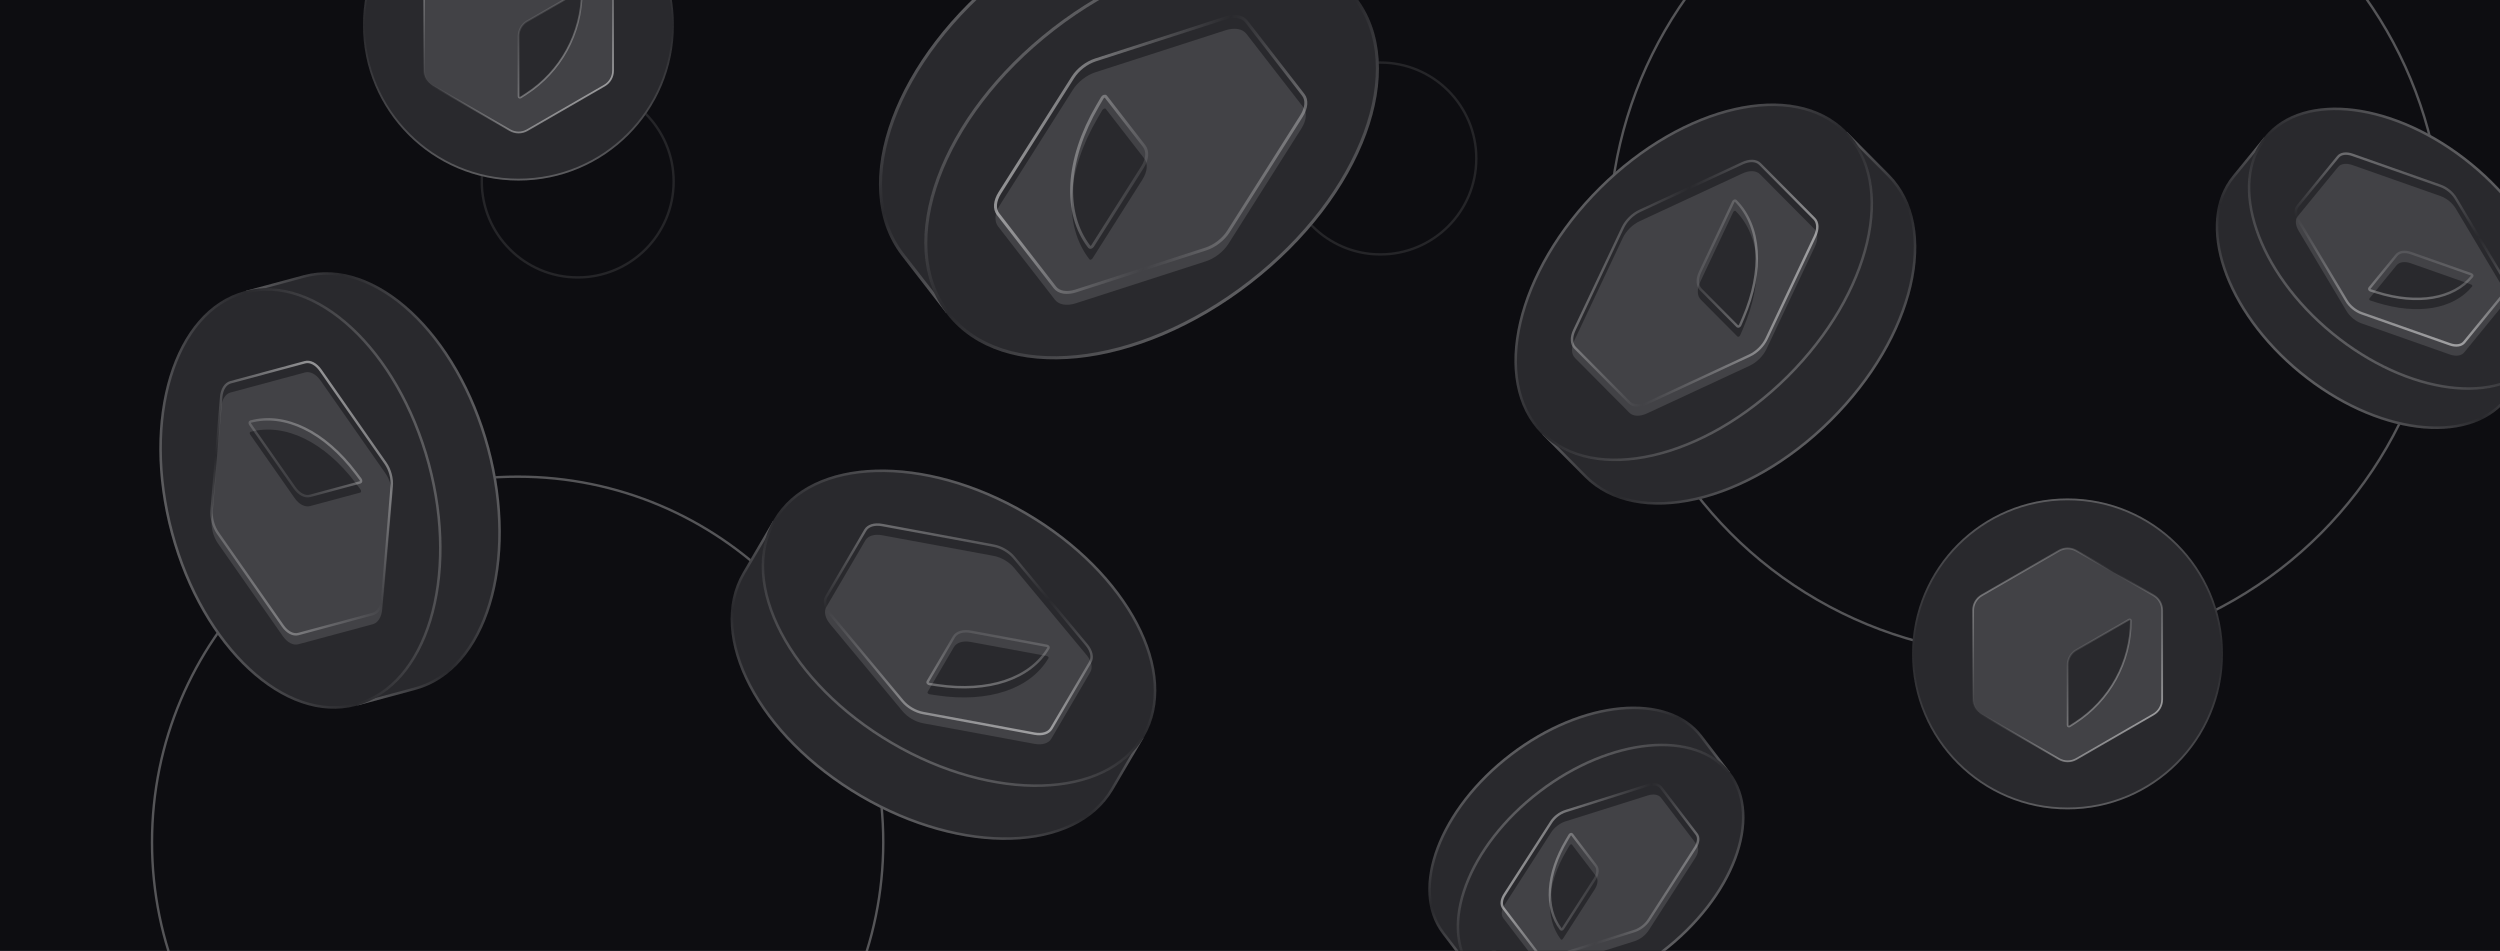 <svg width="978" height="372" viewBox="0 0 978 372" fill="none" xmlns="http://www.w3.org/2000/svg" xmlns:xlink="http://www.w3.org/1999/xlink">
<g clip-path="url(#clip0_1558_206)">
<rect width="978" height="372" fill="#0D0D11"/>
<circle opacity="0.3" cx="202.5" cy="329.5" r="143.03" stroke="white" stroke-width="0.94"/>
<circle opacity="0.1" cx="540" cy="62" r="37.53" transform="rotate(180 540 62)" stroke="white" stroke-width="0.94"/>
<circle opacity="0.1" cx="226" cy="71" r="37.53" transform="rotate(180 226 71)" stroke="white" stroke-width="0.94"/>
<circle opacity="0.3" cx="792.5" cy="93.5" r="163.03" stroke="white" stroke-width="0.94"/>
<rect x="158" y="41" width="711" height="295" fill="url(#pattern0_1558_206)"/>
<g filter="url(#filter0_d_1558_206)">
<path d="M716.507 164.719C749.42 132.025 759.537 88.845 739.103 68.274L722.542 51.602L603.352 169.998L619.913 186.671C640.347 207.242 683.593 197.414 716.507 164.719Z" fill="#0D0D11"/>
<path d="M716.507 164.719C749.42 132.025 759.537 88.845 739.103 68.274L722.542 51.602L603.352 169.998L619.913 186.671C640.347 207.242 683.593 197.414 716.507 164.719Z" fill="white" fill-opacity="0.12"/>
<path d="M722.539 52.309L738.748 68.627C748.8 78.746 751.39 94.48 747.323 111.837C743.259 129.185 732.555 148.073 716.155 164.365C699.754 180.656 680.795 191.233 663.419 195.182C646.036 199.132 630.319 196.437 620.268 186.318L604.059 170.001L722.539 52.309Z" stroke="url(#paint0_linear_1558_206)" stroke-opacity="0.24"/>
</g>
<g filter="url(#filter1_d_1558_206)">
<ellipse cx="662.594" cy="110.445" rx="84" ry="52.5" transform="rotate(-44.809 662.594 110.445)" fill="#0D0D11"/>
<ellipse cx="662.594" cy="110.445" rx="84" ry="52.5" transform="rotate(-44.809 662.594 110.445)" fill="white" fill-opacity="0.12"/>
<path d="M625.947 73.553C642.348 57.261 661.308 46.684 678.683 42.736C696.066 38.786 711.783 41.481 721.834 51.6C731.886 61.719 734.476 77.453 730.409 94.81C726.345 112.158 715.641 131.046 699.24 147.338C682.84 163.629 663.88 174.206 646.505 178.155C629.122 182.105 613.405 179.41 603.354 169.291C593.302 159.172 590.712 143.437 594.779 126.081C598.843 108.733 609.547 89.845 625.947 73.553Z" stroke="url(#paint1_linear_1558_206)" stroke-opacity="0.24"/>
</g>
<g filter="url(#filter2_i_1558_206)">
<path fill-rule="evenodd" clip-rule="evenodd" d="M641.439 82.527C638.655 83.821 636.132 86.327 634.82 89.103L615.881 129.165C614.569 131.941 614.668 134.564 616.14 136.046L637.39 157.438C638.862 158.92 641.484 159.036 644.269 157.743L684.457 139.073C687.241 137.779 689.764 135.273 691.076 132.497L710.014 92.435C711.326 89.659 711.228 87.037 709.756 85.555L688.506 64.162C687.034 62.68 684.411 62.564 681.627 63.857L641.439 82.527ZM665.097 106.343L678.029 78.983C678.228 78.561 678.756 78.316 678.98 78.541C688.848 88.475 689.972 105.74 681.963 124.358L680.758 127.159C680.555 127.633 679.957 127.923 679.706 127.67L665.355 113.223C663.883 111.741 663.785 109.119 665.097 106.343Z" fill="#FBFBFF" fill-opacity="0.12"/>
</g>
<path fill-rule="evenodd" clip-rule="evenodd" d="M641.439 82.527C638.655 83.821 636.132 86.327 634.82 89.103L615.881 129.165C614.569 131.941 614.668 134.564 616.14 136.046L637.39 157.438C638.862 158.92 641.484 159.036 644.269 157.743L684.457 139.073C687.241 137.779 689.764 135.273 691.076 132.497L710.014 92.435C711.326 89.659 711.228 87.037 709.756 85.555L688.506 64.162C687.034 62.68 684.411 62.564 681.627 63.857L641.439 82.527ZM665.097 106.343L678.029 78.983C678.228 78.561 678.756 78.316 678.98 78.541C688.848 88.475 689.972 105.74 681.963 124.358L680.758 127.159C680.555 127.633 679.957 127.923 679.706 127.67L665.355 113.223C663.883 111.741 663.785 109.119 665.097 106.343Z" stroke="url(#paint2_linear_1558_206)" stroke-width="0.959"/>
<g filter="url(#filter3_d_1558_206)">
<path d="M899.619 146.132C929.233 170.361 965.515 174.998 980.658 156.489L992.931 141.489L885.691 53.749L873.418 68.75C858.275 87.258 870.006 121.903 899.619 146.132Z" fill="#0D0D11"/>
<path d="M899.619 146.132C929.233 170.361 965.515 174.998 980.658 156.489L992.931 141.489L885.691 53.749L873.418 68.75C858.275 87.258 870.006 121.903 899.619 146.132Z" fill="white" fill-opacity="0.12"/>
<path d="M992.227 141.559L980.271 156.173C972.848 165.245 960.195 168.703 945.629 166.841C931.071 164.981 914.681 157.809 899.936 145.745C885.19 133.68 874.916 119.037 870.209 105.135C865.499 91.226 866.382 78.139 873.805 69.066L885.762 54.452L992.227 141.559Z" stroke="url(#paint3_linear_1558_206)" stroke-opacity="0.24"/>
</g>
<g filter="url(#filter4_d_1558_206)">
<ellipse cx="939.568" cy="97.3" rx="69.279" ry="43.3" transform="rotate(39.289 939.568 97.3)" fill="#0D0D11"/>
<ellipse cx="939.568" cy="97.3" rx="69.279" ry="43.3" transform="rotate(39.289 939.568 97.3)" fill="white" fill-opacity="0.12"/>
<path d="M966.67 64.174C981.416 76.239 991.691 90.883 996.398 104.784C1001.11 118.694 1000.22 131.78 992.801 140.853C985.378 149.925 972.725 153.383 958.159 151.522C943.601 149.661 927.212 142.49 912.466 130.425C897.72 118.361 887.446 103.717 882.739 89.816C878.03 75.906 878.913 62.819 886.335 53.747C893.758 44.674 906.411 41.217 920.978 43.078C935.536 44.939 951.924 52.11 966.67 64.174Z" stroke="url(#paint4_linear_1558_206)" stroke-opacity="0.24"/>
</g>
<g filter="url(#filter5_i_1558_206)">
<path fill-rule="evenodd" clip-rule="evenodd" d="M960.678 77.575C959.381 75.401 957.111 73.543 954.722 72.702L920.25 60.564C917.861 59.723 915.718 60.026 914.627 61.36L898.879 80.607C897.788 81.941 897.916 84.102 899.213 86.276L917.938 117.662C919.235 119.837 921.506 121.694 923.894 122.535L958.367 134.674C960.755 135.515 962.898 135.211 963.989 133.878L979.737 114.63C980.828 113.297 980.701 111.136 979.403 108.961L960.678 77.575ZM943.147 99.003L966.69 107.293C967.052 107.42 967.298 107.833 967.133 108.035C959.82 116.973 945.752 119.36 929.798 114.368L927.398 113.617C926.992 113.491 926.704 113.025 926.89 112.798L937.524 99.799C938.615 98.466 940.758 98.163 943.147 99.003Z" fill="#FBFBFF" fill-opacity="0.12"/>
</g>
<path fill-rule="evenodd" clip-rule="evenodd" d="M960.678 77.575C959.381 75.401 957.111 73.543 954.722 72.702L920.25 60.564C917.861 59.723 915.718 60.026 914.627 61.36L898.879 80.607C897.788 81.941 897.916 84.102 899.213 86.276L917.938 117.662C919.235 119.837 921.506 121.694 923.894 122.535L958.367 134.674C960.755 135.515 962.898 135.211 963.989 133.878L979.737 114.63C980.828 113.297 980.701 111.136 979.403 108.961L960.678 77.575ZM943.147 99.003L966.69 107.293C967.052 107.42 967.298 107.833 967.133 108.035C959.82 116.973 945.752 119.36 929.798 114.368L927.398 113.617C926.992 113.491 926.704 113.025 926.89 112.798L937.524 99.799C938.615 98.466 940.758 98.163 943.147 99.003Z" stroke="url(#paint5_linear_1558_206)" stroke-width="0.959"/>
<g filter="url(#filter6_d_1558_206)">
<path d="M590.803 294.799C562.745 316.229 550.857 347.818 564.251 365.355L575.107 379.568L676.715 301.961L665.859 287.748C652.465 270.211 618.861 273.368 590.803 294.799Z" fill="#0D0D11"/>
<path d="M590.803 294.799C562.745 316.229 550.857 347.818 564.251 365.355L575.107 379.568L676.715 301.961L665.859 287.748C652.465 270.211 618.861 273.368 590.803 294.799Z" fill="white" fill-opacity="0.12"/>
<path d="M575.201 378.867L564.648 365.051C558.094 356.469 557.681 344.388 562.451 331.713C567.218 319.046 577.14 305.864 591.107 295.197C605.073 284.529 620.401 278.425 633.877 277.159C647.36 275.892 658.907 279.47 665.462 288.051L676.014 301.867L575.201 378.867Z" stroke="url(#paint6_linear_1558_206)" stroke-opacity="0.24"/>
</g>
<g filter="url(#filter7_d_1558_206)">
<ellipse cx="626.143" cy="341.067" rx="63.928" ry="39.955" transform="rotate(142.628 626.143 341.067)" fill="#0D0D11"/>
<ellipse cx="626.143" cy="341.067" rx="63.928" ry="39.955" transform="rotate(142.628 626.143 341.067)" fill="white" fill-opacity="0.12"/>
<path d="M650.092 372.422C636.125 383.089 620.797 389.194 607.322 390.46C593.838 391.727 582.291 388.148 575.736 379.567C569.182 370.985 568.769 358.903 573.538 346.229C578.305 333.561 588.228 320.379 602.195 309.712C616.161 299.045 631.489 292.94 644.965 291.674C658.448 290.407 669.995 293.985 676.55 302.567C683.104 311.148 683.518 323.23 678.748 335.905C673.981 348.573 664.058 361.755 650.092 372.422Z" stroke="url(#paint7_linear_1558_206)" stroke-opacity="0.24"/>
</g>
<g filter="url(#filter8_i_1558_206)">
<path fill-rule="evenodd" clip-rule="evenodd" d="M639.354 364.219C641.583 363.517 643.734 361.874 644.997 359.908L663.235 331.541C664.498 329.576 664.682 327.587 663.717 326.323L649.788 308.087C648.823 306.823 646.856 306.477 644.628 307.179L612.461 317.31C610.233 318.012 608.081 319.655 606.818 321.62L588.58 349.987C587.317 351.953 587.133 353.942 588.098 355.205L602.027 373.442C602.992 374.705 604.959 375.051 607.188 374.349L639.354 364.219ZM623.847 343.916L611.393 363.289C611.201 363.588 610.778 363.721 610.632 363.529C604.163 355.06 605.016 341.921 612.893 328.66L614.079 326.665C614.279 326.327 614.758 326.167 614.923 326.383L624.329 338.698C625.294 339.962 625.111 341.95 623.847 343.916Z" fill="#FBFBFF" fill-opacity="0.12"/>
</g>
<path fill-rule="evenodd" clip-rule="evenodd" d="M639.354 364.219C641.583 363.517 643.734 361.874 644.997 359.908L663.235 331.541C664.498 329.576 664.682 327.587 663.717 326.323L649.788 308.087C648.823 306.823 646.856 306.477 644.628 307.179L612.461 317.31C610.233 318.012 608.081 319.655 606.818 321.62L588.58 349.987C587.317 351.953 587.133 353.942 588.098 355.205L602.027 373.442C602.992 374.705 604.959 375.051 607.188 374.349L639.354 364.219ZM623.847 343.916L611.393 363.289C611.201 363.588 610.778 363.721 610.632 363.529C604.163 355.06 605.016 341.921 612.893 328.66L614.079 326.665C614.279 326.327 614.758 326.167 614.923 326.383L624.329 338.698C625.294 339.962 625.111 341.95 623.847 343.916Z" stroke="url(#paint8_linear_1558_206)" stroke-width="0.959"/>
<g filter="url(#filter9_d_1558_206)">
<path d="M336.475 311.767C376.501 335.222 420.833 333.956 435.492 308.94L447.373 288.664L302.426 203.727L290.545 224.003C275.885 249.019 296.449 288.312 336.475 311.767Z" fill="#0D0D11"/>
<path d="M336.475 311.767C376.501 335.222 420.833 333.956 435.492 308.94L447.373 288.664L302.426 203.727L290.545 224.003C275.885 249.019 296.449 288.312 336.475 311.767Z" fill="white" fill-opacity="0.12"/>
<path d="M446.689 288.843L435.06 308.687C427.849 320.993 413.301 327.521 395.482 328.03C377.671 328.539 356.673 323.023 336.728 311.336C316.783 299.648 301.708 284.026 293.446 268.239C285.18 252.444 283.765 236.561 290.976 224.255L302.604 204.411L446.689 288.843Z" stroke="url(#paint9_linear_1558_206)" stroke-opacity="0.24"/>
</g>
<g filter="url(#filter10_d_1558_206)">
<ellipse cx="375.149" cy="245.765" rx="84" ry="52.5" transform="rotate(30.37 375.149 245.765)" fill="#0D0D11"/>
<ellipse cx="375.149" cy="245.765" rx="84" ry="52.5" transform="rotate(30.37 375.149 245.765)" fill="white" fill-opacity="0.12"/>
<path d="M401.44 200.9C421.385 212.588 436.46 228.21 444.722 243.997C452.987 259.791 454.403 275.675 447.192 287.98C439.981 300.286 425.432 306.815 407.613 307.324C389.802 307.832 368.804 302.317 348.859 290.629C328.914 278.942 313.839 263.319 305.577 247.532C297.312 231.738 295.896 215.855 303.107 203.549C310.318 191.243 324.867 184.714 342.686 184.205C360.497 183.697 381.494 189.212 401.44 200.9Z" stroke="url(#paint10_linear_1558_206)" stroke-opacity="0.24"/>
</g>
<g filter="url(#filter11_i_1558_206)">
<path fill-rule="evenodd" clip-rule="evenodd" d="M396.729 218.17C394.766 215.81 391.697 214.011 388.678 213.453L345.104 205.393C342.086 204.835 339.575 205.601 338.519 207.404L323.275 233.419C322.218 235.221 322.777 237.786 324.739 240.147L353.069 274.221C355.031 276.582 358.1 278.38 361.119 278.939L404.693 286.998C407.712 287.557 410.222 286.79 411.278 284.988L426.523 258.973C427.579 257.17 427.02 254.606 425.058 252.245L396.729 218.17ZM379.757 247.133L409.516 252.636C409.973 252.721 410.346 253.168 410.185 253.442C403.106 265.523 386.704 271.026 366.656 268.047L363.64 267.598C363.13 267.523 362.697 267.019 362.877 266.712L373.172 249.143C374.228 247.341 376.738 246.575 379.757 247.133Z" fill="#FBFBFF" fill-opacity="0.12"/>
</g>
<path fill-rule="evenodd" clip-rule="evenodd" d="M396.729 218.17C394.766 215.81 391.697 214.011 388.678 213.453L345.104 205.393C342.086 204.835 339.575 205.601 338.519 207.404L323.275 233.419C322.218 235.221 322.777 237.786 324.739 240.147L353.069 274.221C355.031 276.582 358.1 278.38 361.119 278.939L404.693 286.998C407.712 287.557 410.222 286.79 411.278 284.988L426.523 258.973C427.579 257.17 427.02 254.606 425.058 252.245L396.729 218.17ZM379.757 247.133L409.516 252.636C409.973 252.721 410.346 253.168 410.185 253.442C403.106 265.523 386.704 271.026 366.656 268.047L363.64 267.598C363.13 267.523 362.697 267.019 362.877 266.712L373.172 249.143C374.228 247.341 376.738 246.575 379.757 247.133Z" stroke="url(#paint11_linear_1558_206)" stroke-width="0.959"/>
<g filter="url(#filter12_d_1558_206)">
<path d="M191.403 175.108C179.341 130.311 146.867 100.107 118.869 107.646L96.177 113.756L139.855 275.978L162.547 269.868C190.545 262.33 203.464 219.904 191.403 175.108Z" fill="#0D0D11"/>
<path d="M191.403 175.108C179.341 130.311 146.867 100.107 118.869 107.646L96.177 113.756L139.855 275.978L162.547 269.868C190.545 262.33 203.464 219.904 191.403 175.108Z" fill="white" fill-opacity="0.12"/>
<path d="M96.79 114.108L118.999 108.129C132.771 104.42 147.718 109.977 160.772 122.117C173.819 134.252 184.91 152.915 190.92 175.238C196.93 197.56 196.709 219.269 191.519 236.314C186.326 253.367 176.19 265.677 162.417 269.386L140.208 275.365L96.79 114.108Z" stroke="url(#paint12_linear_1558_206)" stroke-opacity="0.24"/>
</g>
<g filter="url(#filter13_d_1558_206)">
<ellipse cx="117.535" cy="194.997" rx="84" ry="52.5" transform="rotate(-105.07 117.535 194.997)" fill="#0D0D11"/>
<ellipse cx="117.535" cy="194.997" rx="84" ry="52.5" transform="rotate(-105.07 117.535 194.997)" fill="white" fill-opacity="0.12"/>
<path d="M67.323 208.516C61.313 186.194 61.534 164.485 66.724 147.44C71.917 130.387 82.053 118.077 95.826 114.368C109.598 110.66 124.545 116.216 137.598 128.357C150.646 140.492 161.737 159.155 167.747 181.477C173.757 203.8 173.536 225.508 168.346 242.554C163.153 259.607 153.017 271.917 139.244 275.625C125.472 279.334 110.525 273.777 97.472 261.637C84.424 249.502 73.334 230.839 67.323 208.516Z" stroke="url(#paint13_linear_1558_206)" stroke-opacity="0.24"/>
</g>
<g filter="url(#filter14_i_1558_206)">
<path fill-rule="evenodd" clip-rule="evenodd" d="M82.8 199.518C82.542 202.578 83.466 206.012 85.225 208.528L110.617 244.845C112.376 247.361 114.703 248.576 116.72 248.033L145.836 240.194C147.853 239.651 149.254 237.431 149.512 234.372L153.237 190.216C153.495 187.157 152.57 183.722 150.811 181.206L125.419 144.89C123.66 142.374 121.334 141.158 119.317 141.701L90.201 149.541C88.183 150.084 86.782 152.303 86.524 155.362L82.8 199.518ZM115.214 190.791L97.872 165.989C97.605 165.607 97.654 165.027 97.96 164.945C111.482 161.304 127.03 168.892 139.223 185.082L141.057 187.518C141.367 187.929 141.323 188.592 140.979 188.685L121.317 193.979C119.3 194.522 116.973 193.307 115.214 190.791Z" fill="#FBFBFF" fill-opacity="0.12"/>
</g>
<path fill-rule="evenodd" clip-rule="evenodd" d="M82.8 199.518C82.542 202.578 83.466 206.012 85.225 208.528L110.617 244.845C112.376 247.361 114.703 248.576 116.72 248.033L145.836 240.194C147.853 239.651 149.254 237.431 149.512 234.372L153.237 190.216C153.495 187.157 152.57 183.722 150.811 181.206L125.419 144.89C123.66 142.374 121.334 141.158 119.317 141.701L90.201 149.541C88.183 150.084 86.782 152.303 86.524 155.362L82.8 199.518ZM115.214 190.791L97.872 165.989C97.605 165.607 97.654 165.027 97.96 164.945C111.482 161.304 127.03 168.892 139.223 185.082L141.057 187.518C141.367 187.929 141.323 188.592 140.979 188.685L121.317 193.979C119.3 194.522 116.973 193.307 115.214 190.791Z" stroke="url(#paint14_linear_1558_206)" stroke-width="0.959"/>
<g filter="url(#filter15_d_1558_206)">
<path d="M394.023 -11.978C349.828 22.275 331.356 72.435 352.764 100.057L370.115 122.445L530.16 -1.599L512.809 -23.986C491.4 -51.608 438.218 -46.232 394.023 -11.978Z" fill="#0D0D11"/>
<path d="M394.023 -11.978C349.828 22.275 331.356 72.435 352.764 100.057L370.115 122.445L530.16 -1.599L512.809 -23.986C491.4 -51.608 438.218 -46.232 394.023 -11.978Z" fill="white" fill-opacity="0.12"/>
<path d="M370.222 121.599L353.24 99.688C342.709 86.101 341.933 66.897 349.358 46.735C356.78 26.582 372.37 5.566 394.392 -11.502C416.415 -28.571 440.655 -38.426 462.022 -40.586C483.399 -42.746 501.802 -37.204 512.333 -23.617L529.315 -1.706L370.222 121.599Z" stroke="url(#paint15_linear_1558_206)" stroke-opacity="0.24" stroke-width="1.205"/>
</g>
<g filter="url(#filter16_d_1558_206)">
<ellipse cx="450.507" cy="60.899" rx="101.244" ry="63.277" transform="rotate(142.222 450.507 60.899)" fill="#0D0D11"/>
<ellipse cx="450.507" cy="60.899" rx="101.244" ry="63.277" transform="rotate(142.222 450.507 60.899)" fill="white" fill-opacity="0.12"/>
<path d="M488.902 110.437C466.879 127.505 442.639 137.36 421.272 139.52C399.895 141.681 381.492 136.139 370.961 122.552C360.43 108.964 359.654 89.76 367.079 69.598C374.5 49.446 390.09 28.43 412.113 11.361C434.135 -5.707 458.376 -15.562 479.742 -17.722C501.119 -19.883 519.522 -14.341 530.053 -0.753C540.584 12.834 541.361 32.038 533.936 52.2C526.514 72.353 510.924 93.368 488.902 110.437Z" stroke="url(#paint16_linear_1558_206)" stroke-opacity="0.24" stroke-width="1.205"/>
</g>
<g filter="url(#filter17_i_1558_206)">
<path fill-rule="evenodd" clip-rule="evenodd" d="M471.693 97.417C475.214 96.28 478.603 93.654 480.582 90.527L509.146 45.398C511.125 42.272 511.394 39.12 509.852 37.13L487.588 8.405C486.046 6.415 482.927 5.889 479.405 7.025L428.577 23.429C425.056 24.566 421.667 27.192 419.689 30.319L391.124 75.448C389.145 78.574 388.876 81.726 390.418 83.716L412.682 112.441C414.224 114.432 417.344 114.957 420.865 113.821L471.693 97.417ZM446.907 65.437L427.4 96.259C427.1 96.733 426.432 96.948 426.198 96.647C415.859 83.307 417.062 62.489 429.389 41.399L431.244 38.226C431.557 37.69 432.315 37.431 432.578 37.77L447.613 57.169C449.155 59.159 448.886 62.311 446.907 65.437Z" fill="#FBFBFF" fill-opacity="0.12"/>
</g>
<path fill-rule="evenodd" clip-rule="evenodd" d="M471.693 97.417C475.214 96.28 478.603 93.654 480.582 90.527L509.146 45.398C511.125 42.272 511.394 39.12 509.852 37.13L487.588 8.405C486.046 6.415 482.927 5.889 479.405 7.025L428.577 23.429C425.056 24.566 421.667 27.192 419.689 30.319L391.124 75.448C389.145 78.574 388.876 81.726 390.418 83.716L412.682 112.441C414.224 114.432 417.344 114.957 420.865 113.821L471.693 97.417ZM446.907 65.437L427.4 96.259C427.1 96.733 426.432 96.948 426.198 96.647C415.859 83.307 417.062 62.489 429.389 41.399L431.244 38.226C431.557 37.69 432.315 37.431 432.578 37.77L447.613 57.169C449.155 59.159 448.886 62.311 446.907 65.437Z" stroke="url(#paint17_linear_1558_206)" stroke-width="1.156"/>
<g filter="url(#filter18_d_1558_206)">
<circle cx="808.813" cy="255.808" r="60.813" fill="#0D0D11"/>
<circle cx="808.813" cy="255.808" r="60.813" fill="white" fill-opacity="0.12"/>
<circle cx="808.813" cy="255.808" r="60.451" stroke="url(#paint18_linear_1558_206)" stroke-opacity="0.24" stroke-width="0.724"/>
</g>
<path fill-rule="evenodd" clip-rule="evenodd" d="M812.248 215.448C810.156 214.24 807.577 214.24 805.484 215.448L775.277 232.888C773.184 234.097 771.895 236.33 771.895 238.746V273.627C771.895 276.044 773.184 278.277 775.277 279.485L805.484 296.925C807.577 298.134 810.156 298.134 812.248 296.925L842.456 279.485C844.549 278.277 845.838 276.044 845.838 273.627V238.746C845.838 236.33 844.549 234.097 842.456 232.888L812.248 215.448ZM812.248 254.281L832.878 242.369C833.196 242.185 833.593 242.414 833.593 242.781C833.593 258.98 825.351 274.065 811.719 282.816L809.669 284.133C809.322 284.355 808.866 284.106 808.866 283.694V260.138C808.866 257.722 810.156 255.489 812.248 254.281Z" fill="#FBFBFF" fill-opacity="0.12" stroke="url(#paint19_linear_1558_206)" stroke-width="0.694"/>
<g filter="url(#filter19_d_1558_206)">
<circle cx="202.813" cy="9.812" r="60.813" fill="#0D0D11"/>
<circle cx="202.813" cy="9.812" r="60.813" fill="white" fill-opacity="0.12"/>
<circle cx="202.813" cy="9.812" r="60.451" stroke="url(#paint20_linear_1558_206)" stroke-opacity="0.24" stroke-width="0.724"/>
</g>
<path fill-rule="evenodd" clip-rule="evenodd" d="M206.248 -30.547C204.156 -31.756 201.577 -31.756 199.484 -30.547L169.277 -13.107C167.184 -11.899 165.895 -9.666 165.895 -7.249V27.632C165.895 30.048 167.184 32.281 169.277 33.489L199.484 50.93C201.577 52.138 204.156 52.138 206.248 50.93L236.456 33.489C238.549 32.281 239.838 30.048 239.838 27.632V-7.249C239.838 -9.666 238.549 -11.899 236.456 -13.107L206.248 -30.547ZM206.248 8.285L226.878 -3.627C227.196 -3.81 227.593 -3.581 227.593 -3.214C227.593 12.984 219.351 28.07 205.719 36.821L203.669 38.137C203.322 38.36 202.866 38.111 202.866 37.699V14.143C202.866 11.726 204.156 9.494 206.248 8.285Z" fill="#FBFBFF" fill-opacity="0.12" stroke="url(#paint21_linear_1558_206)" stroke-width="0.694"/>
</g>
<defs>
<filter id="filter0_d_1558_206" x="582.524" y="30.774" width="187.968" height="187.476" filterUnits="userSpaceOnUse" color-interpolation-filters="sRGB">
<feFlood flood-opacity="0" result="BackgroundImageFix"/>
<feColorMatrix in="SourceAlpha" type="matrix" values="0 0 0 0 0 0 0 0 0 0 0 0 0 0 0 0 0 0 127 0" result="hardAlpha"/>
<feMorphology radius="3.471" operator="dilate" in="SourceAlpha" result="effect1_dropShadow_1558_206"/>
<feOffset/>
<feGaussianBlur stdDeviation="8.678"/>
<feComposite in2="hardAlpha" operator="out"/>
<feColorMatrix type="matrix" values="0 0 0 0 0 0 0 0 0 0 0 0 0 0 0 0 0 0 0.25 0"/>
<feBlend mode="normal" in2="BackgroundImageFix" result="effect1_dropShadow_1558_206"/>
<feBlend mode="normal" in="SourceGraphic" in2="effect1_dropShadow_1558_206" result="shape"/>
</filter>
<filter id="filter1_d_1558_206" x="571.61" y="19.667" width="181.968" height="181.556" filterUnits="userSpaceOnUse" color-interpolation-filters="sRGB">
<feFlood flood-opacity="0" result="BackgroundImageFix"/>
<feColorMatrix in="SourceAlpha" type="matrix" values="0 0 0 0 0 0 0 0 0 0 0 0 0 0 0 0 0 0 127 0" result="hardAlpha"/>
<feMorphology radius="3.471" operator="dilate" in="SourceAlpha" result="effect1_dropShadow_1558_206"/>
<feOffset/>
<feGaussianBlur stdDeviation="8.678"/>
<feComposite in2="hardAlpha" operator="out"/>
<feColorMatrix type="matrix" values="0 0 0 0 0 0 0 0 0 0 0 0 0 0 0 0 0 0 0.25 0"/>
<feBlend mode="normal" in2="BackgroundImageFix" result="effect1_dropShadow_1558_206"/>
<feBlend mode="normal" in="SourceGraphic" in2="effect1_dropShadow_1558_206" result="shape"/>
</filter>
<filter id="filter2_i_1558_206" x="614.484" y="62.484" width="96.93" height="100.632" filterUnits="userSpaceOnUse" color-interpolation-filters="sRGB">
<feFlood flood-opacity="0" result="BackgroundImageFix"/>
<feBlend mode="normal" in="SourceGraphic" in2="BackgroundImageFix" result="shape"/>
<feColorMatrix in="SourceAlpha" type="matrix" values="0 0 0 0 0 0 0 0 0 0 0 0 0 0 0 0 0 0 127 0" result="hardAlpha"/>
<feOffset dy="4"/>
<feGaussianBlur stdDeviation="2"/>
<feComposite in2="hardAlpha" operator="arithmetic" k2="-1" k3="1"/>
<feColorMatrix type="matrix" values="0 0 0 0 0 0 0 0 0 0 0 0 0 0 0 0 0 0 0.25 0"/>
<feBlend mode="normal" in2="shape" result="effect1_innerShadow_1558_206"/>
</filter>
<filter id="filter3_d_1558_206" x="845.973" y="32.921" width="167.784" height="155.735" filterUnits="userSpaceOnUse" color-interpolation-filters="sRGB">
<feFlood flood-opacity="0" result="BackgroundImageFix"/>
<feColorMatrix in="SourceAlpha" type="matrix" values="0 0 0 0 0 0 0 0 0 0 0 0 0 0 0 0 0 0 127 0" result="hardAlpha"/>
<feMorphology radius="3.471" operator="dilate" in="SourceAlpha" result="effect1_dropShadow_1558_206"/>
<feOffset/>
<feGaussianBlur stdDeviation="8.678"/>
<feComposite in2="hardAlpha" operator="out"/>
<feColorMatrix type="matrix" values="0 0 0 0 0 0 0 0 0 0 0 0 0 0 0 0 0 0 0.25 0"/>
<feBlend mode="normal" in2="BackgroundImageFix" result="effect1_dropShadow_1558_206"/>
<feBlend mode="normal" in="SourceGraphic" in2="effect1_dropShadow_1558_206" result="shape"/>
</filter>
<filter id="filter4_d_1558_206" x="858.504" y="21.264" width="162.128" height="152.072" filterUnits="userSpaceOnUse" color-interpolation-filters="sRGB">
<feFlood flood-opacity="0" result="BackgroundImageFix"/>
<feColorMatrix in="SourceAlpha" type="matrix" values="0 0 0 0 0 0 0 0 0 0 0 0 0 0 0 0 0 0 127 0" result="hardAlpha"/>
<feMorphology radius="3.471" operator="dilate" in="SourceAlpha" result="effect1_dropShadow_1558_206"/>
<feOffset/>
<feGaussianBlur stdDeviation="8.678"/>
<feComposite in2="hardAlpha" operator="out"/>
<feColorMatrix type="matrix" values="0 0 0 0 0 0 0 0 0 0 0 0 0 0 0 0 0 0 0.25 0"/>
<feBlend mode="normal" in2="BackgroundImageFix" result="effect1_dropShadow_1558_206"/>
<feBlend mode="normal" in="SourceGraphic" in2="effect1_dropShadow_1558_206" result="shape"/>
</filter>
<filter id="filter5_i_1558_206" x="897.664" y="59.616" width="83.289" height="80.005" filterUnits="userSpaceOnUse" color-interpolation-filters="sRGB">
<feFlood flood-opacity="0" result="BackgroundImageFix"/>
<feBlend mode="normal" in="SourceGraphic" in2="BackgroundImageFix" result="shape"/>
<feColorMatrix in="SourceAlpha" type="matrix" values="0 0 0 0 0 0 0 0 0 0 0 0 0 0 0 0 0 0 127 0" result="hardAlpha"/>
<feOffset dy="4"/>
<feGaussianBlur stdDeviation="2"/>
<feComposite in2="hardAlpha" operator="arithmetic" k2="-1" k3="1"/>
<feColorMatrix type="matrix" values="0 0 0 0 0 0 0 0 0 0 0 0 0 0 0 0 0 0 0.25 0"/>
<feBlend mode="normal" in2="shape" result="effect1_innerShadow_1558_206"/>
</filter>
<filter id="filter6_d_1558_206" x="537.918" y="255.583" width="159.624" height="144.812" filterUnits="userSpaceOnUse" color-interpolation-filters="sRGB">
<feFlood flood-opacity="0" result="BackgroundImageFix"/>
<feColorMatrix in="SourceAlpha" type="matrix" values="0 0 0 0 0 0 0 0 0 0 0 0 0 0 0 0 0 0 127 0" result="hardAlpha"/>
<feMorphology radius="3.471" operator="dilate" in="SourceAlpha" result="effect1_dropShadow_1558_206"/>
<feOffset/>
<feGaussianBlur stdDeviation="8.678"/>
<feComposite in2="hardAlpha" operator="out"/>
<feColorMatrix type="matrix" values="0 0 0 0 0 0 0 0 0 0 0 0 0 0 0 0 0 0 0.25 0"/>
<feBlend mode="normal" in2="BackgroundImageFix" result="effect1_dropShadow_1558_206"/>
<feBlend mode="normal" in="SourceGraphic" in2="effect1_dropShadow_1558_206" result="shape"/>
</filter>
<filter id="filter7_d_1558_206" x="549.008" y="270.099" width="154.273" height="141.937" filterUnits="userSpaceOnUse" color-interpolation-filters="sRGB">
<feFlood flood-opacity="0" result="BackgroundImageFix"/>
<feColorMatrix in="SourceAlpha" type="matrix" values="0 0 0 0 0 0 0 0 0 0 0 0 0 0 0 0 0 0 127 0" result="hardAlpha"/>
<feMorphology radius="3.471" operator="dilate" in="SourceAlpha" result="effect1_dropShadow_1558_206"/>
<feOffset/>
<feGaussianBlur stdDeviation="8.678"/>
<feComposite in2="hardAlpha" operator="out"/>
<feColorMatrix type="matrix" values="0 0 0 0 0 0 0 0 0 0 0 0 0 0 0 0 0 0 0.25 0"/>
<feBlend mode="normal" in2="BackgroundImageFix" result="effect1_dropShadow_1558_206"/>
<feBlend mode="normal" in="SourceGraphic" in2="effect1_dropShadow_1558_206" result="shape"/>
</filter>
<filter id="filter8_i_1558_206" x="587.004" y="306.343" width="77.809" height="72.842" filterUnits="userSpaceOnUse" color-interpolation-filters="sRGB">
<feFlood flood-opacity="0" result="BackgroundImageFix"/>
<feBlend mode="normal" in="SourceGraphic" in2="BackgroundImageFix" result="shape"/>
<feColorMatrix in="SourceAlpha" type="matrix" values="0 0 0 0 0 0 0 0 0 0 0 0 0 0 0 0 0 0 127 0" result="hardAlpha"/>
<feOffset dy="4"/>
<feGaussianBlur stdDeviation="2"/>
<feComposite in2="hardAlpha" operator="arithmetic" k2="-1" k3="1"/>
<feColorMatrix type="matrix" values="0 0 0 0 0 0 0 0 0 0 0 0 0 0 0 0 0 0 0.25 0"/>
<feBlend mode="normal" in2="shape" result="effect1_innerShadow_1558_206"/>
</filter>
<filter id="filter9_d_1558_206" x="264.989" y="182.899" width="203.21" height="166.491" filterUnits="userSpaceOnUse" color-interpolation-filters="sRGB">
<feFlood flood-opacity="0" result="BackgroundImageFix"/>
<feColorMatrix in="SourceAlpha" type="matrix" values="0 0 0 0 0 0 0 0 0 0 0 0 0 0 0 0 0 0 127 0" result="hardAlpha"/>
<feMorphology radius="3.471" operator="dilate" in="SourceAlpha" result="effect1_dropShadow_1558_206"/>
<feOffset/>
<feGaussianBlur stdDeviation="8.678"/>
<feComposite in2="hardAlpha" operator="out"/>
<feColorMatrix type="matrix" values="0 0 0 0 0 0 0 0 0 0 0 0 0 0 0 0 0 0 0.25 0"/>
<feBlend mode="normal" in2="BackgroundImageFix" result="effect1_dropShadow_1558_206"/>
<feBlend mode="normal" in="SourceGraphic" in2="effect1_dropShadow_1558_206" result="shape"/>
</filter>
<filter id="filter10_d_1558_206" x="277.118" y="162.846" width="196.062" height="165.838" filterUnits="userSpaceOnUse" color-interpolation-filters="sRGB">
<feFlood flood-opacity="0" result="BackgroundImageFix"/>
<feColorMatrix in="SourceAlpha" type="matrix" values="0 0 0 0 0 0 0 0 0 0 0 0 0 0 0 0 0 0 127 0" result="hardAlpha"/>
<feMorphology radius="3.471" operator="dilate" in="SourceAlpha" result="effect1_dropShadow_1558_206"/>
<feOffset/>
<feGaussianBlur stdDeviation="8.678"/>
<feComposite in2="hardAlpha" operator="out"/>
<feColorMatrix type="matrix" values="0 0 0 0 0 0 0 0 0 0 0 0 0 0 0 0 0 0 0.25 0"/>
<feBlend mode="normal" in2="BackgroundImageFix" result="effect1_dropShadow_1558_206"/>
<feBlend mode="normal" in="SourceGraphic" in2="effect1_dropShadow_1558_206" result="shape"/>
</filter>
<filter id="filter11_i_1558_206" x="322.27" y="204.736" width="105.262" height="86.92" filterUnits="userSpaceOnUse" color-interpolation-filters="sRGB">
<feFlood flood-opacity="0" result="BackgroundImageFix"/>
<feBlend mode="normal" in="SourceGraphic" in2="BackgroundImageFix" result="shape"/>
<feColorMatrix in="SourceAlpha" type="matrix" values="0 0 0 0 0 0 0 0 0 0 0 0 0 0 0 0 0 0 127 0" result="hardAlpha"/>
<feOffset dy="4"/>
<feGaussianBlur stdDeviation="2"/>
<feComposite in2="hardAlpha" operator="arithmetic" k2="-1" k3="1"/>
<feColorMatrix type="matrix" values="0 0 0 0 0 0 0 0 0 0 0 0 0 0 0 0 0 0 0.25 0"/>
<feBlend mode="normal" in2="shape" result="effect1_innerShadow_1558_206"/>
</filter>
<filter id="filter12_d_1558_206" x="75.348" y="85.665" width="141.402" height="211.141" filterUnits="userSpaceOnUse" color-interpolation-filters="sRGB">
<feFlood flood-opacity="0" result="BackgroundImageFix"/>
<feColorMatrix in="SourceAlpha" type="matrix" values="0 0 0 0 0 0 0 0 0 0 0 0 0 0 0 0 0 0 127 0" result="hardAlpha"/>
<feMorphology radius="3.471" operator="dilate" in="SourceAlpha" result="effect1_dropShadow_1558_206"/>
<feOffset/>
<feGaussianBlur stdDeviation="8.678"/>
<feComposite in2="hardAlpha" operator="out"/>
<feColorMatrix type="matrix" values="0 0 0 0 0 0 0 0 0 0 0 0 0 0 0 0 0 0 0.25 0"/>
<feBlend mode="normal" in2="BackgroundImageFix" result="effect1_dropShadow_1558_206"/>
<feBlend mode="normal" in="SourceGraphic" in2="effect1_dropShadow_1558_206" result="shape"/>
</filter>
<filter id="filter13_d_1558_206" x="41.496" y="91.904" width="152.077" height="206.185" filterUnits="userSpaceOnUse" color-interpolation-filters="sRGB">
<feFlood flood-opacity="0" result="BackgroundImageFix"/>
<feColorMatrix in="SourceAlpha" type="matrix" values="0 0 0 0 0 0 0 0 0 0 0 0 0 0 0 0 0 0 127 0" result="hardAlpha"/>
<feMorphology radius="3.471" operator="dilate" in="SourceAlpha" result="effect1_dropShadow_1558_206"/>
<feOffset/>
<feGaussianBlur stdDeviation="8.678"/>
<feComposite in2="hardAlpha" operator="out"/>
<feColorMatrix type="matrix" values="0 0 0 0 0 0 0 0 0 0 0 0 0 0 0 0 0 0 0.25 0"/>
<feBlend mode="normal" in2="BackgroundImageFix" result="effect1_dropShadow_1558_206"/>
<feBlend mode="normal" in="SourceGraphic" in2="effect1_dropShadow_1558_206" result="shape"/>
</filter>
<filter id="filter14_i_1558_206" x="82.277" y="141.093" width="71.481" height="111.548" filterUnits="userSpaceOnUse" color-interpolation-filters="sRGB">
<feFlood flood-opacity="0" result="BackgroundImageFix"/>
<feBlend mode="normal" in="SourceGraphic" in2="BackgroundImageFix" result="shape"/>
<feColorMatrix in="SourceAlpha" type="matrix" values="0 0 0 0 0 0 0 0 0 0 0 0 0 0 0 0 0 0 127 0" result="hardAlpha"/>
<feOffset dy="4"/>
<feGaussianBlur stdDeviation="2"/>
<feComposite in2="hardAlpha" operator="arithmetic" k2="-1" k3="1"/>
<feColorMatrix type="matrix" values="0 0 0 0 0 0 0 0 0 0 0 0 0 0 0 0 0 0 0.25 0"/>
<feBlend mode="normal" in2="shape" result="effect1_innerShadow_1558_206"/>
</filter>
<filter id="filter15_d_1558_206" x="318.744" y="-66.745" width="236.519" height="214.293" filterUnits="userSpaceOnUse" color-interpolation-filters="sRGB">
<feFlood flood-opacity="0" result="BackgroundImageFix"/>
<feColorMatrix in="SourceAlpha" type="matrix" values="0 0 0 0 0 0 0 0 0 0 0 0 0 0 0 0 0 0 127 0" result="hardAlpha"/>
<feMorphology radius="4.184" operator="dilate" in="SourceAlpha" result="effect1_dropShadow_1558_206"/>
<feOffset/>
<feGaussianBlur stdDeviation="10.46"/>
<feComposite in2="hardAlpha" operator="out"/>
<feColorMatrix type="matrix" values="0 0 0 0 0 0 0 0 0 0 0 0 0 0 0 0 0 0 0.25 0"/>
<feBlend mode="normal" in2="BackgroundImageFix" result="effect1_dropShadow_1558_206"/>
<feBlend mode="normal" in="SourceGraphic" in2="effect1_dropShadow_1558_206" result="shape"/>
</filter>
<filter id="filter16_d_1558_206" x="336.467" y="-43.881" width="228.082" height="209.562" filterUnits="userSpaceOnUse" color-interpolation-filters="sRGB">
<feFlood flood-opacity="0" result="BackgroundImageFix"/>
<feColorMatrix in="SourceAlpha" type="matrix" values="0 0 0 0 0 0 0 0 0 0 0 0 0 0 0 0 0 0 127 0" result="hardAlpha"/>
<feMorphology radius="4.184" operator="dilate" in="SourceAlpha" result="effect1_dropShadow_1558_206"/>
<feOffset/>
<feGaussianBlur stdDeviation="10.46"/>
<feComposite in2="hardAlpha" operator="out"/>
<feColorMatrix type="matrix" values="0 0 0 0 0 0 0 0 0 0 0 0 0 0 0 0 0 0 0.25 0"/>
<feBlend mode="normal" in2="BackgroundImageFix" result="effect1_dropShadow_1558_206"/>
<feBlend mode="normal" in="SourceGraphic" in2="effect1_dropShadow_1558_206" result="shape"/>
</filter>
<filter id="filter17_i_1558_206" x="388.848" y="5.858" width="122.574" height="113.952" filterUnits="userSpaceOnUse" color-interpolation-filters="sRGB">
<feFlood flood-opacity="0" result="BackgroundImageFix"/>
<feBlend mode="normal" in="SourceGraphic" in2="BackgroundImageFix" result="shape"/>
<feColorMatrix in="SourceAlpha" type="matrix" values="0 0 0 0 0 0 0 0 0 0 0 0 0 0 0 0 0 0 127 0" result="hardAlpha"/>
<feOffset dy="4.821"/>
<feGaussianBlur stdDeviation="2.411"/>
<feComposite in2="hardAlpha" operator="arithmetic" k2="-1" k3="1"/>
<feColorMatrix type="matrix" values="0 0 0 0 0 0 0 0 0 0 0 0 0 0 0 0 0 0 0.25 0"/>
<feBlend mode="normal" in2="shape" result="effect1_innerShadow_1558_206"/>
</filter>
<filter id="filter18_d_1558_206" x="732.921" y="179.916" width="151.782" height="151.783" filterUnits="userSpaceOnUse" color-interpolation-filters="sRGB">
<feFlood flood-opacity="0" result="BackgroundImageFix"/>
<feColorMatrix in="SourceAlpha" type="matrix" values="0 0 0 0 0 0 0 0 0 0 0 0 0 0 0 0 0 0 127 0" result="hardAlpha"/>
<feMorphology radius="2.513" operator="dilate" in="SourceAlpha" result="effect1_dropShadow_1558_206"/>
<feOffset/>
<feGaussianBlur stdDeviation="6.283"/>
<feComposite in2="hardAlpha" operator="out"/>
<feColorMatrix type="matrix" values="0 0 0 0 0 0 0 0 0 0 0 0 0 0 0 0 0 0 0.25 0"/>
<feBlend mode="normal" in2="BackgroundImageFix" result="effect1_dropShadow_1558_206"/>
<feBlend mode="normal" in="SourceGraphic" in2="effect1_dropShadow_1558_206" result="shape"/>
</filter>
<filter id="filter19_d_1558_206" x="126.921" y="-66.079" width="151.782" height="151.783" filterUnits="userSpaceOnUse" color-interpolation-filters="sRGB">
<feFlood flood-opacity="0" result="BackgroundImageFix"/>
<feColorMatrix in="SourceAlpha" type="matrix" values="0 0 0 0 0 0 0 0 0 0 0 0 0 0 0 0 0 0 127 0" result="hardAlpha"/>
<feMorphology radius="2.513" operator="dilate" in="SourceAlpha" result="effect1_dropShadow_1558_206"/>
<feOffset/>
<feGaussianBlur stdDeviation="6.283"/>
<feComposite in2="hardAlpha" operator="out"/>
<feColorMatrix type="matrix" values="0 0 0 0 0 0 0 0 0 0 0 0 0 0 0 0 0 0 0.25 0"/>
<feBlend mode="normal" in2="BackgroundImageFix" result="effect1_dropShadow_1558_206"/>
<feBlend mode="normal" in="SourceGraphic" in2="effect1_dropShadow_1558_206" result="shape"/>
</filter>
<linearGradient id="paint0_linear_1558_206" x1="662.947" y1="110.8" x2="716.507" y2="164.719" gradientUnits="userSpaceOnUse">
<stop stop-color="white"/>
<stop offset="0.5" stop-color="white" stop-opacity="0"/>
<stop offset="1" stop-color="white"/>
</linearGradient>
<linearGradient id="paint1_linear_1558_206" x1="625.595" y1="73.198" x2="699.593" y2="147.692" gradientUnits="userSpaceOnUse">
<stop stop-color="white"/>
<stop offset="0.5" stop-color="white" stop-opacity="0"/>
<stop offset="1" stop-color="white"/>
</linearGradient>
<linearGradient id="paint2_linear_1558_206" x1="535.702" y1="152.205" x2="742.387" y2="196.788" gradientUnits="userSpaceOnUse">
<stop stop-color="white"/>
<stop offset="0.5" stop-color="white" stop-opacity="0"/>
<stop offset="1" stop-color="white"/>
</linearGradient>
<linearGradient id="paint3_linear_1558_206" x1="939.311" y1="97.619" x2="899.619" y2="146.132" gradientUnits="userSpaceOnUse">
<stop stop-color="white"/>
<stop offset="0.5" stop-color="white" stop-opacity="0"/>
<stop offset="1" stop-color="white"/>
</linearGradient>
<linearGradient id="paint4_linear_1558_206" x1="966.987" y1="63.787" x2="912.15" y2="130.812" gradientUnits="userSpaceOnUse">
<stop stop-color="white"/>
<stop offset="0.5" stop-color="white" stop-opacity="0"/>
<stop offset="1" stop-color="white"/>
</linearGradient>
<linearGradient id="paint5_linear_1558_206" x1="894.548" y1="-3.26" x2="875.503" y2="170.082" gradientUnits="userSpaceOnUse">
<stop stop-color="white"/>
<stop offset="0.5" stop-color="white" stop-opacity="0"/>
<stop offset="1" stop-color="white"/>
</linearGradient>
<linearGradient id="paint6_linear_1558_206" x1="625.911" y1="340.764" x2="590.803" y2="294.799" gradientUnits="userSpaceOnUse">
<stop stop-color="white"/>
<stop offset="0.5" stop-color="white" stop-opacity="0"/>
<stop offset="1" stop-color="white"/>
</linearGradient>
<linearGradient id="paint7_linear_1558_206" x1="650.395" y1="372.819" x2="601.891" y2="309.314" gradientUnits="userSpaceOnUse">
<stop stop-color="white"/>
<stop offset="0.5" stop-color="white" stop-opacity="0"/>
<stop offset="1" stop-color="white"/>
</linearGradient>
<linearGradient id="paint8_linear_1558_206" x1="726.011" y1="322.052" x2="574.429" y2="268.05" gradientUnits="userSpaceOnUse">
<stop stop-color="white"/>
<stop offset="0.5" stop-color="white" stop-opacity="0"/>
<stop offset="1" stop-color="white"/>
</linearGradient>
<linearGradient id="paint9_linear_1558_206" x1="374.899" y1="246.196" x2="336.475" y2="311.767" gradientUnits="userSpaceOnUse">
<stop stop-color="white"/>
<stop offset="0.5" stop-color="white" stop-opacity="0"/>
<stop offset="1" stop-color="white"/>
</linearGradient>
<linearGradient id="paint10_linear_1558_206" x1="401.692" y1="200.469" x2="348.607" y2="291.061" gradientUnits="userSpaceOnUse">
<stop stop-color="white"/>
<stop offset="0.5" stop-color="white" stop-opacity="0"/>
<stop offset="1" stop-color="white"/>
</linearGradient>
<linearGradient id="paint11_linear_1558_206" x1="302.32" y1="133.775" x2="312.094" y2="344.988" gradientUnits="userSpaceOnUse">
<stop stop-color="white"/>
<stop offset="0.5" stop-color="white" stop-opacity="0"/>
<stop offset="1" stop-color="white"/>
</linearGradient>
<linearGradient id="paint12_linear_1558_206" x1="118.016" y1="194.867" x2="191.403" y2="175.108" gradientUnits="userSpaceOnUse">
<stop stop-color="white"/>
<stop offset="0.5" stop-color="white" stop-opacity="0"/>
<stop offset="1" stop-color="white"/>
</linearGradient>
<linearGradient id="paint13_linear_1558_206" x1="66.841" y1="208.646" x2="168.23" y2="181.347" gradientUnits="userSpaceOnUse">
<stop stop-color="white"/>
<stop offset="0.5" stop-color="white" stop-opacity="0"/>
<stop offset="1" stop-color="white"/>
</linearGradient>
<linearGradient id="paint14_linear_1558_206" x1="90.849" y1="325.893" x2="232.086" y2="168.545" gradientUnits="userSpaceOnUse">
<stop stop-color="white"/>
<stop offset="0.5" stop-color="white" stop-opacity="0"/>
<stop offset="1" stop-color="white"/>
</linearGradient>
<linearGradient id="paint15_linear_1558_206" x1="450.138" y1="60.423" x2="394.023" y2="-11.978" gradientUnits="userSpaceOnUse">
<stop stop-color="white"/>
<stop offset="0.5" stop-color="white" stop-opacity="0"/>
<stop offset="1" stop-color="white"/>
</linearGradient>
<linearGradient id="paint16_linear_1558_206" x1="489.271" y1="110.913" x2="411.744" y2="10.885" gradientUnits="userSpaceOnUse">
<stop stop-color="white"/>
<stop offset="0.5" stop-color="white" stop-opacity="0"/>
<stop offset="1" stop-color="white"/>
</linearGradient>
<linearGradient id="paint17_linear_1558_206" x1="608.458" y1="29.666" x2="367.795" y2="-54.157" gradientUnits="userSpaceOnUse">
<stop stop-color="white"/>
<stop offset="0.5" stop-color="white" stop-opacity="0"/>
<stop offset="1" stop-color="white"/>
</linearGradient>
<linearGradient id="paint18_linear_1558_206" x1="808.813" y1="194.995" x2="808.813" y2="316.621" gradientUnits="userSpaceOnUse">
<stop stop-color="white"/>
<stop offset="0.5" stop-color="white" stop-opacity="0"/>
<stop offset="1" stop-color="white"/>
</linearGradient>
<linearGradient id="paint19_linear_1558_206" x1="722.268" y1="186.431" x2="868.025" y2="326.983" gradientUnits="userSpaceOnUse">
<stop stop-color="white"/>
<stop offset="0.5" stop-color="white" stop-opacity="0"/>
<stop offset="1" stop-color="white"/>
</linearGradient>
<linearGradient id="paint20_linear_1558_206" x1="202.813" y1="-51.001" x2="202.813" y2="70.625" gradientUnits="userSpaceOnUse">
<stop stop-color="white"/>
<stop offset="0.5" stop-color="white" stop-opacity="0"/>
<stop offset="1" stop-color="white"/>
</linearGradient>
<linearGradient id="paint21_linear_1558_206" x1="116.268" y1="-59.564" x2="262.025" y2="80.988" gradientUnits="userSpaceOnUse">
<stop stop-color="white"/>
<stop offset="0.5" stop-color="white" stop-opacity="0"/>
<stop offset="1" stop-color="white"/>
</linearGradient>
<clipPath id="clip0_1558_206">
<rect width="978" height="372" fill="white"/>
</clipPath>
<pattern id="pattern0_1558_206" patternUnits="userSpaceOnUse" patternTransform="matrix(21.6 0 0 21.6 158 41)" preserveAspectRatio="none" viewBox="0 0 36 36" width="1" height="1">
<g id="pattern0_1558_206_inner">
<circle cx="2" cy="2" r="2" fill="#333336"/>
</g>
</pattern></defs>
</svg>
